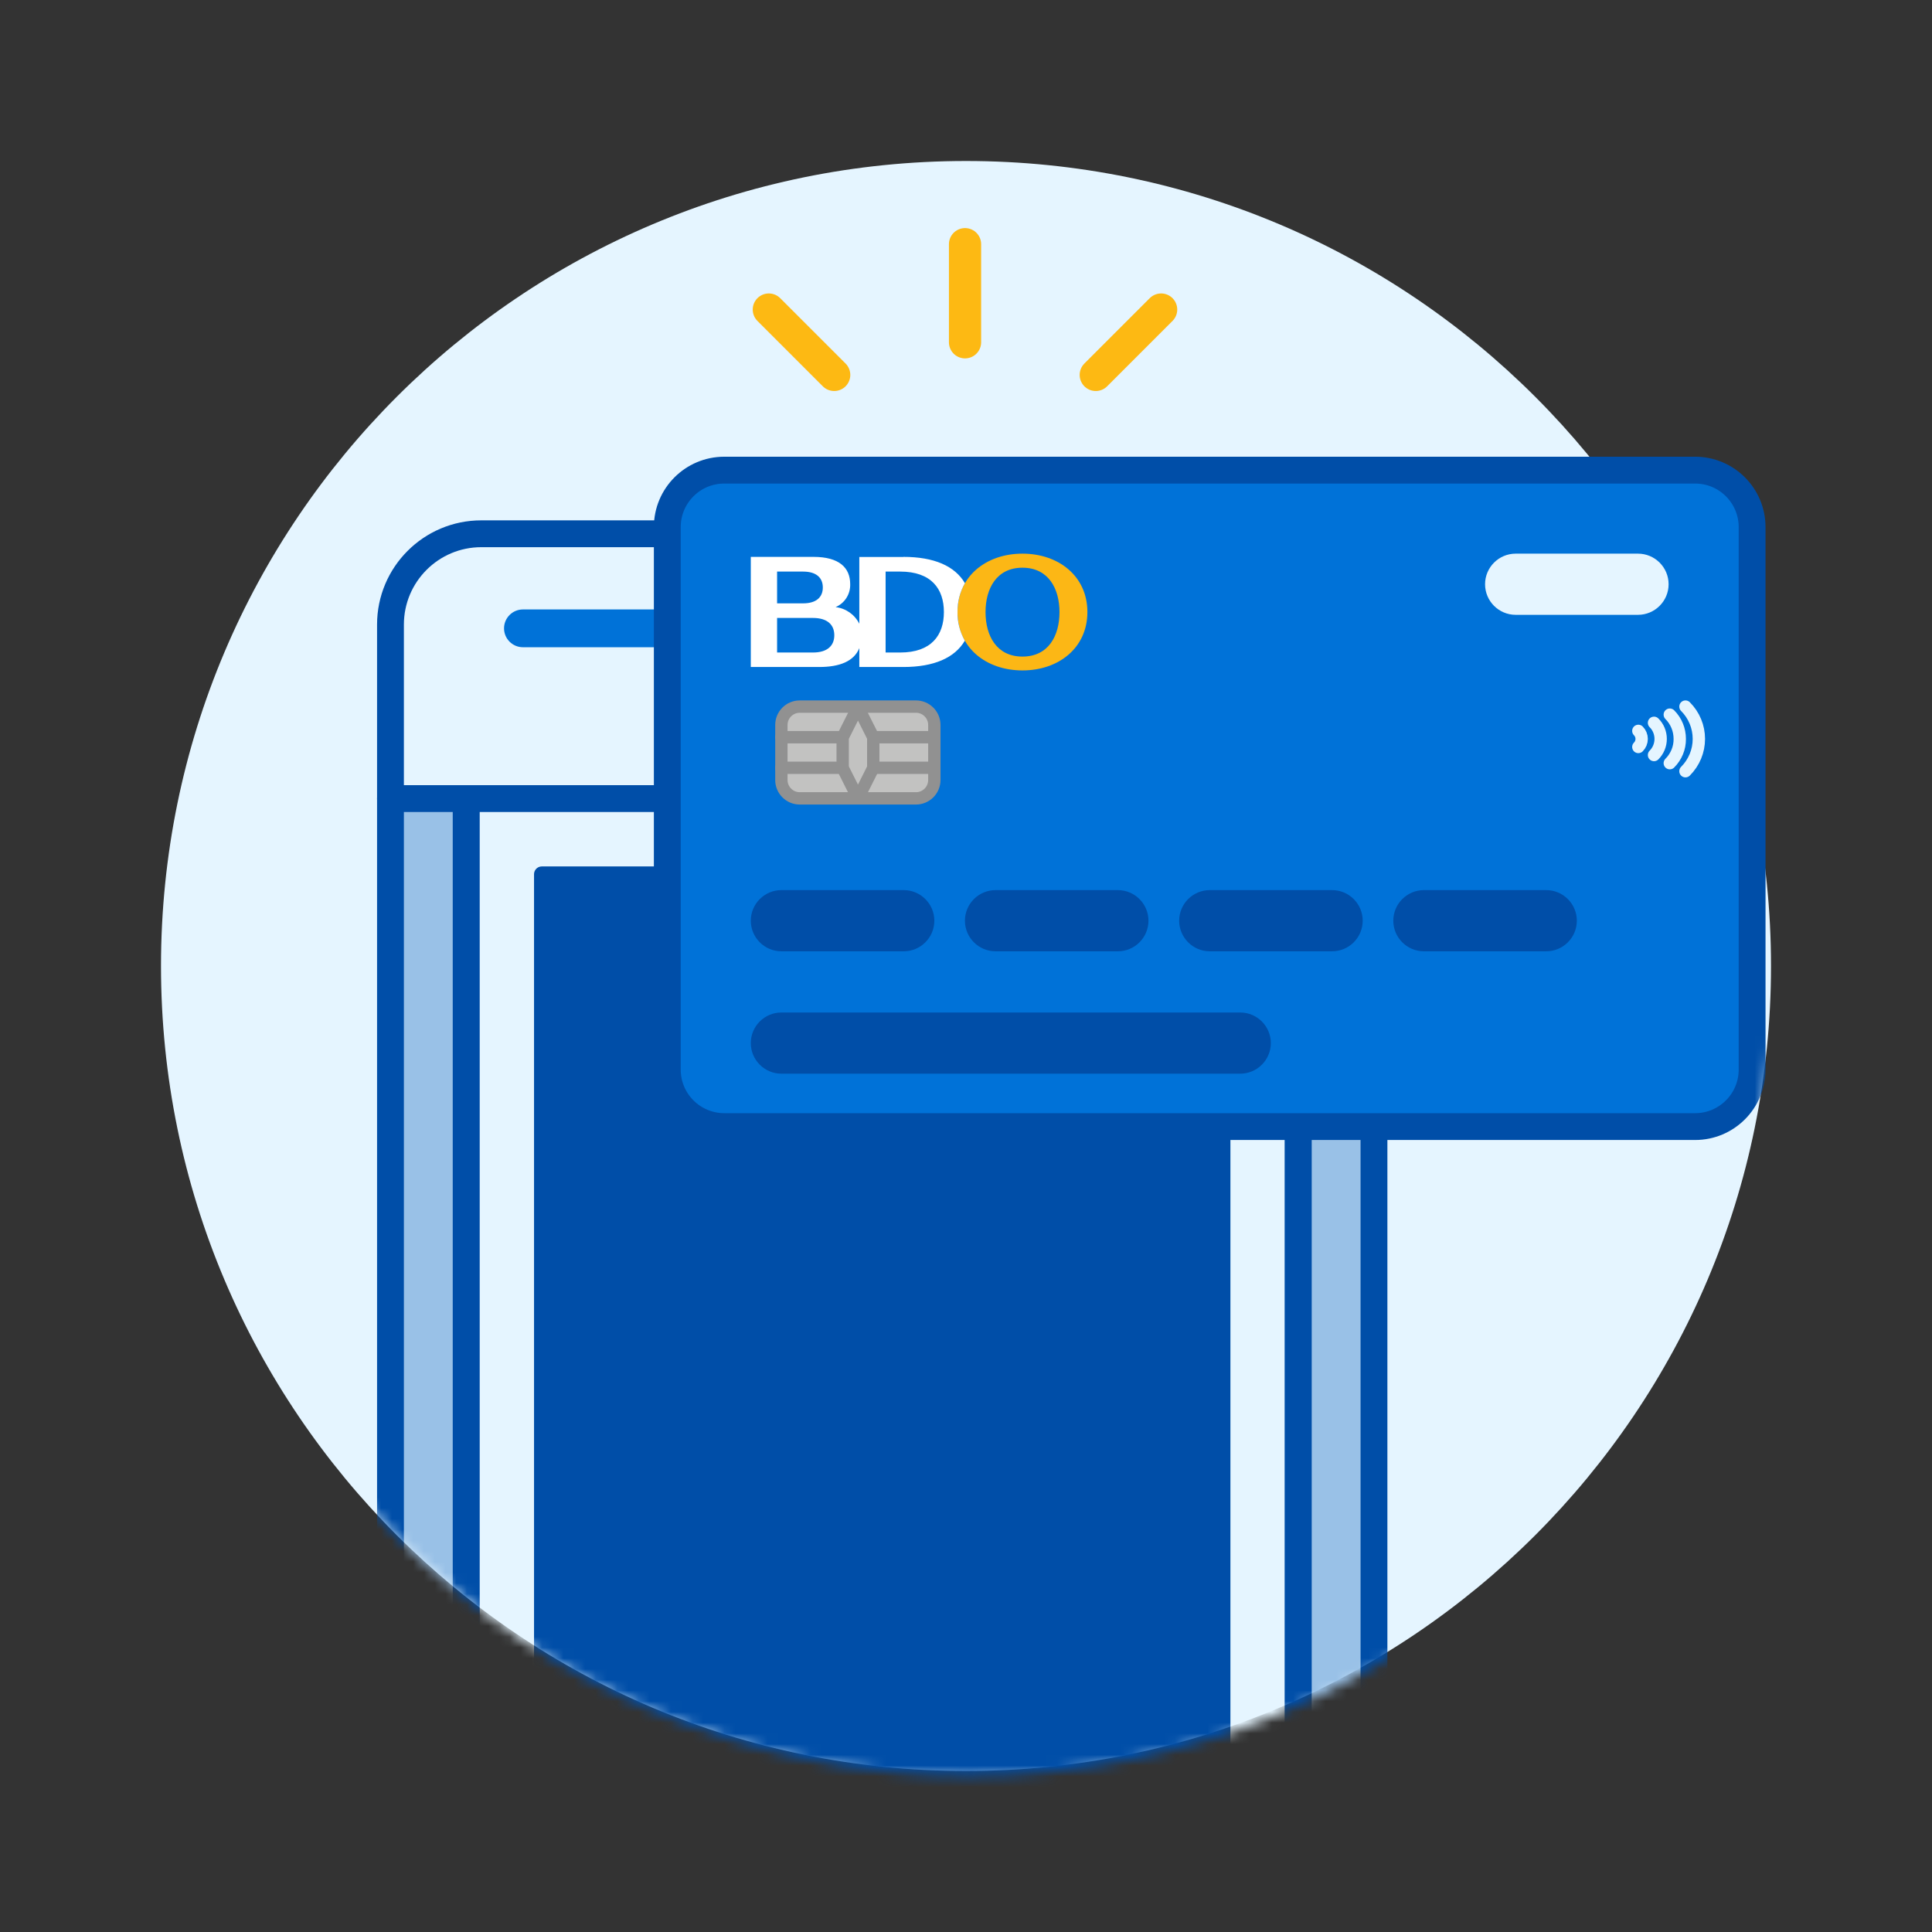 <svg width="180" height="180" viewBox="0 0 180 180" fill="none" xmlns="http://www.w3.org/2000/svg">
<rect x="0" y="0" width="180" height="180" fill="#333333" stroke="none"/>
<mask id="mask0_2056_2785" style="mask-type:luminance" maskUnits="userSpaceOnUse" x="0" y="0" width="180" height="180">
<path d="M180 0H0V180H180V0Z" fill="white"/>
</mask>
<g mask="url(#mask0_2056_2785)">
<path d="M90 165C131.421 165 165 131.421 165 90C165 48.579 131.421 15 90 15C48.579 15 15 48.579 15 90C15 131.421 48.579 165 90 165Z" fill="#E5F5FF"/>
<mask id="mask1_2056_2785" style="mask-type:luminance" maskUnits="userSpaceOnUse" x="15" y="15" width="151" height="151">
<path d="M165.33 15.461V90.461C165.33 131.881 131.75 165.461 90.33 165.461C48.91 165.461 15.33 131.881 15.33 90.461C15.33 49.041 48.91 15.461 90.33 15.461H165.33Z" fill="white"/>
</mask>
<g mask="url(#mask1_2056_2785)">
<path d="M44.84 49.73H119.54C124.21 49.73 128 53.52 128 58.191V74.4H36.38V58.191C36.38 53.52 40.17 49.73 44.84 49.73Z" fill="#E5F5FF" stroke="#004EA8" stroke-width="2.5" stroke-linecap="round" stroke-linejoin="round"/>
<path d="M43.43 74.402H120.95V203.372C120.95 208.042 117.16 211.832 112.49 211.832H51.88C47.21 211.832 43.42 208.042 43.42 203.372V74.402H43.43Z" fill="#E5F5FF" stroke="#004EA8" stroke-width="2.5" stroke-linecap="round" stroke-linejoin="round"/>
<path d="M113.91 81.449H50.48V190.689H113.91V81.449Z" fill="#004EA8" stroke="#004EA8" stroke-width="1.45" stroke-linecap="round" stroke-linejoin="round"/>
<path d="M36.38 74.402H43.43V201.262C39.54 201.262 36.38 198.102 36.38 194.212V74.402Z" fill="#99C1E7" stroke="#004EA8" stroke-width="2.5" stroke-linecap="round" stroke-linejoin="round"/>
<path d="M120.96 201.262V74.402H128.01V194.212C128.01 198.102 124.85 201.262 120.96 201.262Z" fill="#99C1E7" stroke="#004EA8" stroke-width="2.5" stroke-linecap="round" stroke-linejoin="round"/>
<path d="M48.72 56.781H115.67C116.64 56.781 117.43 57.571 117.43 58.541C117.43 59.511 116.64 60.301 115.67 60.301H48.72C47.75 60.301 46.96 59.511 46.96 58.541C46.96 57.571 47.75 56.781 48.72 56.781Z" fill="#0072D8"/>
<path d="M157.93 43.031H67.48C64.122 43.031 61.4 45.753 61.4 49.111V99.651C61.4 103.009 64.122 105.731 67.48 105.731H157.93C161.288 105.731 164.01 103.009 164.01 99.651V49.111C164.01 45.753 161.288 43.031 157.93 43.031Z" fill="#0072D8"/>
<path d="M157.93 43.801H67.48C64.547 43.801 62.17 46.178 62.17 49.111V99.651C62.17 102.583 64.547 104.961 67.48 104.961H157.93C160.863 104.961 163.24 102.583 163.24 99.651V49.111C163.24 46.178 160.863 43.801 157.93 43.801Z" stroke="#004EA8" stroke-width="2.5" stroke-linecap="round" stroke-linejoin="round"/>
<path d="M95.26 51.582C91.9 51.582 89.21 53.672 89.21 57.022C89.21 60.372 91.9 62.462 95.26 62.462C98.62 62.462 101.31 60.372 101.31 57.022C101.31 53.672 98.62 51.582 95.26 51.582ZM95.26 61.172C92.84 61.172 91.82 59.222 91.82 57.032C91.82 54.842 92.84 52.892 95.26 52.892C97.68 52.892 98.71 54.842 98.71 57.032C98.71 59.222 97.69 61.172 95.26 61.172Z" fill="#FCB715"/>
<path d="M84.16 51.893H80.06V58.113C79.63 57.253 78.8 56.673 77.85 56.563C78.7 56.203 79.24 55.353 79.21 54.423C79.21 52.893 78.19 51.883 75.79 51.883H69.95V62.143H76.32C78.21 62.143 79.56 61.623 80.06 60.383V62.143H84.16C87.01 62.143 88.95 61.293 89.89 59.693C89.43 58.873 89.19 57.953 89.21 57.013C89.2 56.073 89.43 55.153 89.9 54.333C88.96 52.733 87.02 51.883 84.17 51.883L84.16 51.893ZM72.4 53.253H74.82C76.06 53.253 76.66 53.833 76.66 54.733C76.66 55.633 76.06 56.213 74.82 56.213H72.4V53.243V53.253ZM75.74 60.793H72.4V57.573H75.74C77.08 57.573 77.73 58.203 77.73 59.183C77.73 60.163 77.08 60.793 75.74 60.793ZM83.87 60.793H82.51V53.253H83.87C86.77 53.253 87.94 54.863 87.94 57.023C87.94 59.183 86.77 60.793 83.87 60.793Z" fill="white"/>
<path d="M72.8 82.93H84.2C85.77 82.93 87.05 84.21 87.05 85.78C87.05 87.35 85.77 88.63 84.2 88.63H72.8C71.23 88.63 69.95 87.35 69.95 85.78C69.95 84.21 71.23 82.93 72.8 82.93Z" fill="#004EA8"/>
<path d="M92.75 82.93H104.15C105.72 82.93 107 84.21 107 85.78C107 87.35 105.72 88.63 104.15 88.63H92.75C91.18 88.63 89.9 87.35 89.9 85.78C89.9 84.21 91.18 82.93 92.75 82.93Z" fill="#004EA8"/>
<path d="M112.71 82.93H124.11C125.68 82.93 126.96 84.21 126.96 85.78C126.96 87.35 125.68 88.63 124.11 88.63H112.71C111.14 88.63 109.86 87.35 109.86 85.78C109.86 84.21 111.14 82.93 112.71 82.93Z" fill="#004EA8"/>
<path d="M132.66 82.93H144.06C145.63 82.93 146.91 84.21 146.91 85.78C146.91 87.35 145.63 88.63 144.06 88.63H132.66C131.09 88.63 129.81 87.35 129.81 85.78C129.81 84.21 131.09 82.93 132.66 82.93Z" fill="#004EA8"/>
<path d="M141.21 51.582H152.61C154.18 51.582 155.46 52.862 155.46 54.432C155.46 56.002 154.18 57.282 152.61 57.282H141.21C139.64 57.282 138.36 56.002 138.36 54.432C138.36 52.862 139.64 51.582 141.21 51.582Z" fill="#E5F5FF"/>
<path d="M72.8 94.332H115.55C117.12 94.332 118.4 95.612 118.4 97.182C118.4 98.752 117.12 100.032 115.55 100.032H72.8C71.23 100.032 69.95 98.752 69.95 97.182C69.95 95.612 71.23 94.332 72.8 94.332Z" fill="#004EA8"/>
<path d="M85.34 65.832H74.51C73.566 65.832 72.8 66.598 72.8 67.542V72.672C72.8 73.616 73.566 74.382 74.51 74.382H85.34C86.284 74.382 87.05 73.616 87.05 72.672V67.542C87.05 66.598 86.284 65.832 85.34 65.832Z" fill="#C2C2C1" stroke="#919191" stroke-width="1.15" stroke-linecap="round" stroke-linejoin="round"/>
<path d="M80.24 73.773L81.36 71.543V68.693L80.24 66.463C80.15 66.293 79.95 66.223 79.78 66.313C79.72 66.343 79.66 66.403 79.63 66.463L78.51 68.693V71.543L79.63 73.773C79.72 73.943 79.92 74.013 80.09 73.923C80.15 73.893 80.21 73.833 80.24 73.773Z" stroke="#919191" stroke-width="1.15" stroke-linecap="round" stroke-linejoin="round"/>
<path d="M72.8 68.684H78.5" stroke="#919191" stroke-width="1.15" stroke-linecap="round" stroke-linejoin="round"/>
<path d="M72.8 71.531H78.5" stroke="#919191" stroke-width="1.15" stroke-linecap="round" stroke-linejoin="round"/>
<path d="M81.35 68.684H87.05" stroke="#919191" stroke-width="1.15" stroke-linecap="round" stroke-linejoin="round"/>
<path d="M81.35 71.531H87.05" stroke="#919191" stroke-width="1.15" stroke-linecap="round" stroke-linejoin="round"/>
<path d="M152.64 69.594C152.84 69.394 152.95 69.124 152.95 68.844C152.95 68.564 152.84 68.294 152.64 68.094" stroke="#E5F5FF" stroke-width="1.15" stroke-linecap="round" stroke-linejoin="round"/>
<path d="M154.1 70.344C154.5 69.944 154.72 69.404 154.72 68.844C154.72 68.284 154.5 67.734 154.1 67.344" stroke="#E5F5FF" stroke-width="1.15" stroke-linecap="round" stroke-linejoin="round"/>
<path d="M155.57 71.102C156.17 70.502 156.51 69.692 156.5 68.842C156.5 67.992 156.17 67.182 155.57 66.582" stroke="#E5F5FF" stroke-width="1.15" stroke-linecap="round" stroke-linejoin="round"/>
<path d="M157.03 71.852C157.83 71.052 158.28 69.972 158.28 68.842C158.28 67.712 157.83 66.632 157.03 65.832" stroke="#E5F5FF" stroke-width="1.15" stroke-linecap="round" stroke-linejoin="round"/>
<path d="M89.91 31.89V22.75" stroke="#FDB913" stroke-width="3" stroke-linecap="round" stroke-linejoin="round"/>
<path d="M102.09 34.93L108.18 28.84" stroke="#FDB913" stroke-width="3" stroke-linecap="round" stroke-linejoin="round"/>
<path d="M77.72 34.93L71.63 28.84" stroke="#FDB913" stroke-width="3" stroke-linecap="round" stroke-linejoin="round"/>
</g>
</g>
</svg>
